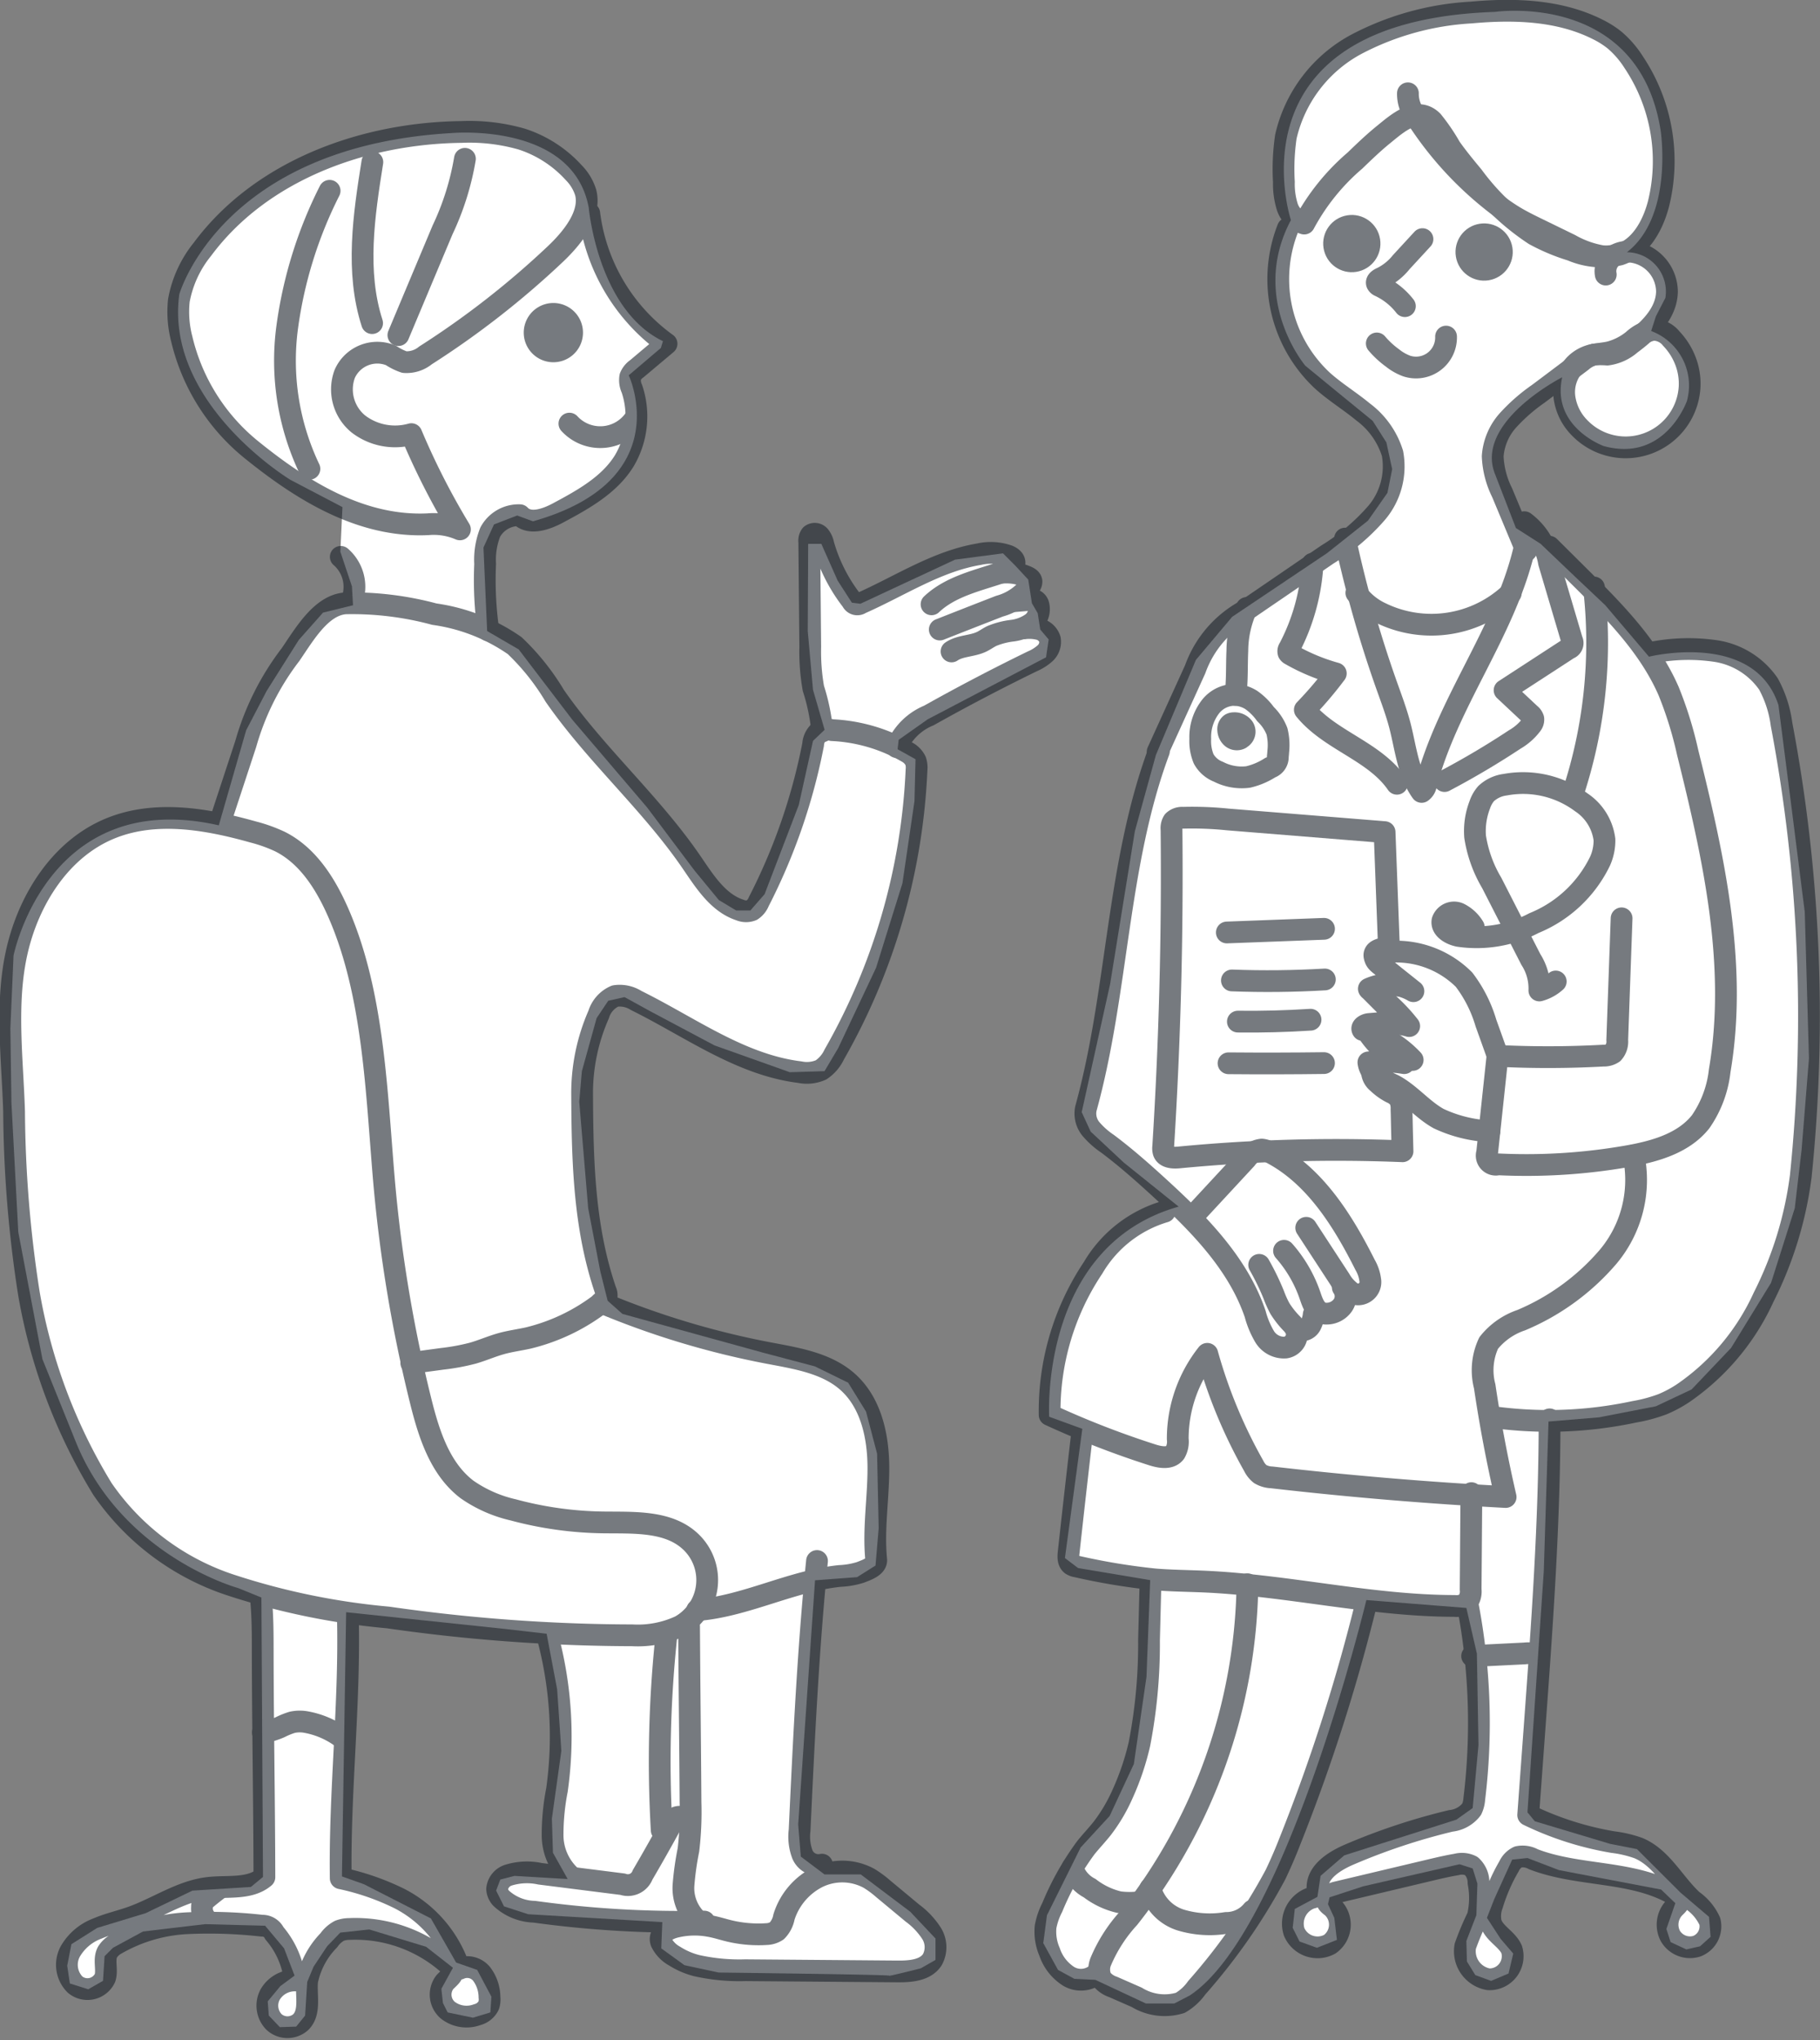 <svg xmlns="http://www.w3.org/2000/svg" width="125.47" height="140.628"><rect width="100%" height="100%" fill="#808080" stroke="none"/><path data-name="white" d="M88.996 15.177S84.454 1.45 103.066.82c0 0 9.905-1.448 11.42 8.186 0 0 .9 5.884-2.326 8.382a2.708 2.708 0 012.649 3.15l-.653 1.267-.326 1.014a4.009 4.009 0 012.467 4.816s-1.488 4.273-5.733 3.115c0 0-3.628-1.3-2.866-4.744 0 0-6.132 3.115-4.608 6.735l1.415 3.658 1.7 1.086 2.431 2.318 2.032 1.919 3.011 3.548s7.256-1.81 8.926 3.332l.87 6.807.944 7.46.29 10.1-.508 6.3-.471 4.019-1.633 5.142-2.758 4.49-2.721 2.861-2.463 1.162-3.918.761-3.483.289-.327 10.32-1.125 16.621.508.615 5.188 1.557 1.851.362 3.011 3.005 1.959 1.666.108 1.376-.725.652-.944.217-1.088-.507-.29-.905.617-1.775-.98-.941-7.039-1.34-2.177-.833-1.052.108-1.233 2.716-.508 1.3.944 1.448.87 1.014-.326 1.376-1.2.507-1.089-.4-.58-.941-.037-1.412.689-1.775.073-2.173-.326-1.05-.907-.289-6.639 1.521-2.322.76-.109.471.436.942.181 1.521-1.378.543-1.2-.434-.471-.942.145-1.3 1.56-.834.217-1.448 1.633-1.412 7.728-2.462 1.125-.8.4-4.345-.109-6.3-.726-3.15-6.894-.543s-5.515 22.921-12.191 27.267l-1.052.544h-1.955l-3.483-1.63-1.452-.072-1.125-.615-1.016-1.847.254-1.919 2.322-4.671 2-2.173 1.669-3.585.871-6.011.254-6.663-4.971-.833-.907-.688 1.2-8.908-2.286-.833s-.689-11.769 8.926-14.484l-3.78-3.036-2.286-2.136-.617-1.34 1.959-8.836 1.706-10.538 1.451-5.25 2.758-6.555 2.5-2.969 6.531-4.382 2.83-2.245 1.343-1.919.326-1.63-.4-1.847-.944-1.485-2.395-1.955-2.25-1.846s-3.877-4.6-.995-10.033M59.314 41.62l6.531-3.042 3.3-.434.834.833.907.978.254 1.63.4.688.174 1.122.581.688-.181 1.23-8.16 4.273-2 1.412-.073.652 1.234.688-.073 2.9-.828 5.645-1.816 5.825-2.612 5.54-.944 1.593-2.395.072-5.188-1.847-4.427-2.353-1.777-.978-1.125.253-.8 1.195-1.016 3.662-.182 2.1.617 7.35.834 4.345.508 2.028 1.016.905 9.723 2.68 3.555.941 2.286 1.122 1.233 1.992.762 2.9.109 5.142-.218 2.571-1.27.8-2.9.217-1.161 16.836.181 2.209 1.633 1.231h2.5l3.411 2.571 1.741 1.846v1.477l-1.015.58s-2.286.579-2.177.506-11.756-.217-11.756-.217l-2.358-.507-1.6-1.159.073-1.81-9.245-.543-1.669-.543-.544-1.087.29-.76.98-.253 3.664.217-1.016-1.811-.073-2.353.653-4.671-.29-4.237-.726-3.838-2.83-.326-10.991-1.158-.29 18.212 1.524.543 4.608 2.354 1.741 3.041 1.451.507.98 1.847-.073 1.086-1.2.362-1.742-.362-.326-.651-.109-.978.8-1.449-1.85-1.448-3.918-1.194-2 .217-.907.941-.937 1.412-.436 1.05-.145 2.317-.617.76-1.125.037-.762-.8-.073-.978.871-1.05.98-.724-.726-1.883-1.306-1.556-4.136-.109-4.281.507-2.068 1.122-.581.58-.109 1.7-1.016.58-1.269-.4-.183-1.223.29-1.484 1.778-1.122 3.338-1.014 3.229-1.557 4.028-.253.834-.688-.109-19.262-1.6-.652s-8.091-2.208-11.248-10.21l-2.25-5.576-1.664-8.765-.471-8.908-.073-5.141.218-5s2.322-11.659 14.15-8.98l1.887-6.554 1.415-2.715 2.214-3.512 1.669-1.883 2.068-.507-.073-1.3-.8-2.39.145-3.078-3.593-1.882s-8.671-5.25-7.656-12.781c0 0 2.866-10.175 18.722-11.116 0 0 8.417-.8 9.506 5.142 0 0 .617 7.024 5.116 9.2l-.145.47-2.214 1.883s3.411 7.242-6.6 10.065l-1.089-.4-1.6.615-.726 1.593.254 5.757 2.177 1.267 3.7 4.852 5.155 6.046 3.266 4.345 1.669 2.028 1.2.724h.98l.98-1.122 2.358-6.155.98-4.417.8-.76-.8-2.752-.363-4.055.03-6.012h.907l1.125 2.535.98 1.52z" fill="#fff"/><g opacity=".6" stroke="#1a2229" stroke-linecap="round" stroke-linejoin="round" stroke-width="1.5" transform="translate(.714 .743)"><path data-name="パス 838" d="M109.986 18.184a1.258 1.258 0 01.549-1.285 1.952 1.952 0 011.428-.254 2.8 2.8 0 012.243 2.722c-.031 1.516-1.282 2.7-2.5 3.6a3.056 3.056 0 01-1.613.734 6.51 6.51 0 00-.898-.005 2.149 2.149 0 00-.87.463l-3 2.252a12.306 12.306 0 00-2.069 1.811 4.14 4.14 0 00-1.064 2.486 6.186 6.186 0 00.652 2.516l1.665 3.992" fill="none"/><path data-name="パス 839" d="M88.071 14.998a9.571 9.571 0 002.363 10.48c.881.8 1.907 1.418 2.821 2.176a5.647 5.647 0 012.028 2.857 4.946 4.946 0 01-1.117 4.128 14.626 14.626 0 01-3.372 2.843l-5.665 3.871a7.478 7.478 0 00-3.448 4.041l-2.588 5.687" fill="none"/><path data-name="パス 840" d="M110.053 16.965a6.8 6.8 0 01-2.528-.842l-2.188-1.066c-.579-.282-1.159-.565-1.709-.9a14.541 14.541 0 01-1.5-1.063 23.816 23.816 0 01-5.252-5.838 2.473 2.473 0 01-.529-1.567" fill="none"/><path data-name="パス 841" d="M97.35 15.741l-1.464 1.589a3.991 3.991 0 01-1.308 1.066c-.189.079-.439.224-.361.414a.357.357 0 00.157.151 4.754 4.754 0 011.764 1.4" fill="none"/><path data-name="パス 842" d="M94.202 22.933a6.142 6.142 0 001.081 1 3.5 3.5 0 00.976.555 2.069 2.069 0 002.717-2.028" fill="none"/><circle data-name="楕円形 36" cx="1.223" cy="1.223" transform="rotate(-9.217 146.982 -613.71)" fill="#1a2229" r="1.223"/><circle data-name="楕円形 37" cx="1.223" cy="1.223" transform="rotate(-9.217 138.811 -557.417)" fill="#1a2229" r="1.223"/><path data-name="パス 844" d="M92.697 10.325a15.088 15.088 0 00-3.5 4.344 1.789 1.789 0 01-1.171-1.167 5.277 5.277 0 01-.229-1.7 15.259 15.259 0 01.136-3.124 9.669 9.669 0 014.866-6.372A19.306 19.306 0 01100.714.12c2.978-.271 6.106-.171 8.769 1.19a6.281 6.281 0 011.1.7 6.748 6.748 0 011.336 1.544 12.276 12.276 0 011.7 9.771c-.39 1.477-1.225 3.005-2.676 3.482a5.416 5.416 0 01-3.332-.307 13.584 13.584 0 01-2.549-1.072 16.54 16.54 0 01-4.228-4.018c-.535-.645-1.07-1.293-1.554-1.978a13.171 13.171 0 00-1.244-1.826c-1.062-1.063-2.446.176-3.323.889-.709.571-1.364 1.2-2.016 1.83z" fill="none"/><path data-name="パス 845" d="M115.765 25.944a4.415 4.415 0 01-7.579 2.808 3.694 3.694 0 01-1.049-2.126 2.775 2.775 0 01.718-2.223 2.441 2.441 0 011.044-.631c.444-.132.917-.134 1.368-.241a4.3 4.3 0 001.6-.817 2.989 2.989 0 011.366-.721 1.576 1.576 0 011.271.605 4.626 4.626 0 01.938 1.445 4.35 4.35 0 01.323 1.901z" fill="none"/><path data-name="パス 846" d="M104.336 37.232c-1.374 5.662-5.26 10.451-6.736 16.087a.766.766 0 01-.308.528c-.943-1.318-1.093-3.02-1.5-4.588-.236-.9-.565-1.781-.879-2.661a81.146 81.146 0 01-2.9-10.212" fill="none"/><path data-name="パス 847" d="M89.774 38.12a14.237 14.237 0 01-1.606 5.823.351.351 0 00-.054.309.337.337 0 00.145.127 13.56 13.56 0 003.116 1.3 26.275 26.275 0 01-2.134 2.506c1.722 2.121 4.8 2.844 6.349 5.1" fill="none"/><path data-name="パス 848" d="M104.374 35.254a4.366 4.366 0 011.7 2.793l1.585 5.355a.4.4 0 01-.232.565l-4.416 2.872 1.756 1.646a.652.652 0 01.226.323.563.563 0 01-.12.4 3.892 3.892 0 01-1.161 1.024q-2.348 1.552-4.841 2.866" fill="none"/><path data-name="パス 849" d="M85.235 41.167a7.25 7.25 0 00-.647 2.951c-.047 1.014 0 2.033-.125 3.041" fill="none"/><path data-name="パス 850" d="M87.378 51.409a.767.767 0 01-.517.761 4.885 4.885 0 01-1.527.648 3.5 3.5 0 01-2.052-.362 1.971 1.971 0 01-1.018-.888 3.21 3.21 0 01-.233-1.377 3.421 3.421 0 01.729-2.247 2.118 2.118 0 011.747-.783 2.332 2.332 0 011.032.343 4.111 4.111 0 01.991.981 3.305 3.305 0 01.789 1.181 4 4 0 01.089 1.4 5.186 5.186 0 01-.03.343z" fill="none"/><path data-name="パス 851" d="M84.797 50.168a.532.532 0 01-.576-.056.731.731 0 01-.262-.535.442.442 0 01.174-.415.447.447 0 01.208-.051.756.756 0 01.663.3.506.506 0 01-.1.678" fill="none"/><path data-name="パス 852" d="M100.887 63.17a2.446 2.446 0 00-1.023-.944.846.846 0 00-1.134.5c-.1.558.557.937 1.112 1.049a8.5 8.5 0 005.2-.887 8.7 8.7 0 004.555-4.278 3.48 3.48 0 00.3-1.476 3.63 3.63 0 00-1.6-2.57 6.733 6.733 0 00-5.243-1.214 2.363 2.363 0 00-1.315.613 2.286 2.286 0 00-.438.774 5.032 5.032 0 00-.322 2.192 8.868 8.868 0 001.144 3.187l2.7 5.283a3.691 3.691 0 01.586 2.136 2.773 2.773 0 001.129-.619" fill="none"/><path data-name="パス 853" d="M109.174 39.755a33.224 33.224 0 01-1.49 14.31" fill="none"/><path data-name="パス 854" d="M106.095 36.944l2.026 2.013c2.4 2.383 4.851 4.845 6.2 7.944a26.315 26.315 0 011.31 4.223c1.786 7.188 3.451 14.642 2.21 21.944a7.626 7.626 0 01-1.313 3.515c-1.191 1.507-3.206 2.061-5.1 2.389a40.417 40.417 0 01-8.855.549.626.626 0 01-.764-.8l.713-6.678a69.36 69.36 0 007.291-.017 1.143 1.143 0 00.674-.184 1.158 1.158 0 00.291-.888q.149-4.2.3-8.392" fill="none"/><path data-name="パス 855" d="M102.579 72.16q-.425-1.191-.853-2.381a9.223 9.223 0 00-1.512-2.991 6.616 6.616 0 00-5.552-1.875c-.229.018-.509.086-.56.309-.047.2.134.381.3.511l2.324 1.852a3.327 3.327 0 00-3.071-.166 11.791 11.791 0 012.78 2.57 3.688 3.688 0 00-2.467.116c-.148.061-.314.165-.312.325a.416.416 0 00.1.229 5.808 5.808 0 002.333 1.886 8.575 8.575 0 00-2.466-.052 1.351 1.351 0 00.637.991 9.987 9.987 0 001.082.563c1.15.606 1.987 1.691 3.124 2.321a9.3 9.3 0 003.5.872" fill="none"/><path data-name="パス 857" d="M83.863 63.537l6.7-.252" fill="none"/><path data-name="パス 858" d="M84.213 66.844q3.2.119 6.408-.068" fill="none"/><path data-name="パス 859" d="M84.625 69.682q2.506.031 5.009-.131" fill="none"/><path data-name="パス 860" d="M83.98 72.554q3.291.029 6.581-.013" fill="none"/><path data-name="パス 861" d="M81.708 82.903l3.48-3.755a1.54 1.54 0 011.082-.645 1.4 1.4 0 01.571.188c3.066 1.571 5.006 4.684 6.555 7.762a2.735 2.735 0 01.35 1.014.85.85 0 01-1.412.79 2.811 2.811 0 01-.663-.786l-2.334-3.575" fill="none"/><path data-name="パス 862" d="M91.858 88.001a1.1 1.1 0 01.01 1.223 1.367 1.367 0 01-1.1.588 1 1 0 01-.317-.037c-.491-.148-.685-.72-.85-1.205a9.144 9.144 0 00-1.794-3.088" fill="none"/><path data-name="パス 863" d="M86.094 86.451a17.482 17.482 0 011.006 2.07 7.485 7.485 0 00.419.934 6.2 6.2 0 00.871 1.093 1.049 1.049 0 00.659.418.7.7 0 00.6-.382 2.071 2.071 0 00.206-.719" fill="none"/><path data-name="パス 864" d="M88.618 90.895a.915.915 0 01-.712 1.255 1.56 1.56 0 01-1.433-.744 6.149 6.149 0 01-.654-1.565c-1.189-3.5-3.909-6.245-6.64-8.742-1.143-1.045-2.305-2.073-3.544-3a5.575 5.575 0 01-1.131-1.005 1.672 1.672 0 01-.357-1.42c2.226-8.039 2.126-16.814 5.033-24.633" fill="none"/><path data-name="パス 865" d="M92.792 40.127a4.417 4.417 0 001.709 1.4 7.957 7.957 0 008.937-1.385" fill="none"/><path data-name="パス 866" d="M111.903 78.906a8.24 8.24 0 01-1.759 6.993 16.053 16.053 0 01-5.983 4.362 4.854 4.854 0 00-2.247 1.577 4.414 4.414 0 00-.274 2.986q.569 3.841 1.443 7.629-8.08-.428-16.122-1.353a1.694 1.694 0 01-.8-.23 1.651 1.651 0 01-.445-.567 34.375 34.375 0 01-3.2-7.719 9.438 9.438 0 00-2.037 5.872 1.51 1.51 0 01-.187.94c-.339.444-1.026.325-1.558.155a61.872 61.872 0 01-7.086-2.756 17.756 17.756 0 013-10.151 8.542 8.542 0 014.933-3.863" fill="none"/><path data-name="パス 867" d="M73.894 98.003q-.483 4.138-.936 8.279c-.033.3-.041.653.2.832a.87.87 0 00.351.128 44.678 44.678 0 005.4.891c1.137.093 2.28.1 3.421.151 5.77.259 11.459 1.67 17.234 1.678a1.212 1.212 0 00.844-.217 1.233 1.233 0 00.263-.923l.051-6.635" fill="none"/><path data-name="パス 868" d="M93.511 109.616a124.417 124.417 0 01-5.277 16.508 34.23 34.23 0 01-1.016 2.358 40.929 40.929 0 01-5.43 7.8 3.622 3.622 0 01-1.135 1.041 3.677 3.677 0 01-3-.381l-1.629-.715a1.708 1.708 0 01-.82-.577 1.452 1.452 0 01-.011-1.22 10.426 10.426 0 011.916-2.964 37.975 37.975 0 008.175-23" fill="none"/><path data-name="パス 869" d="M78.604 108.185l-.106 4.153a36.092 36.092 0 01-.659 7.138 18.016 18.016 0 01-1.156 3.428 11.575 11.575 0 01-1.39 2.367c-.364.464-.774.89-1.144 1.349a19.316 19.316 0 00-2.318 4.117 4.845 4.845 0 00-.463 1.343 3.488 3.488 0 00.273 1.727 3.2 3.2 0 001.314 1.687 1.658 1.658 0 002-.228" fill="none"/><path data-name="パス 870" d="M73.22 128.003a2.381 2.381 0 001.19 1.415 5.3 5.3 0 002.036.966 5.612 5.612 0 001.3.012" fill="none"/><path data-name="パス 871" d="M78.588 129.442a3.156 3.156 0 002.1 2.173 6.97 6.97 0 003.125.2 2.323 2.323 0 001.822-.856" fill="none"/><path data-name="パス 873" d="M113.224 44.234a12.984 12.984 0 014.366-.094 5.393 5.393 0 013.612 2.265 7.95 7.95 0 01.9 2.766 107.949 107.949 0 011.328 31.169 25.752 25.752 0 01-2.559 8.335 16.127 16.127 0 01-5.521 6.6 8.294 8.294 0 01-1.459.785 10.633 10.633 0 01-1.94.521 28.238 28.238 0 01-9.873.345" fill="none"/><path data-name="パス 874" d="M106.113 97.101c0 7.054-.511 14.1-1.025 21.132l-.449 6.142a21.614 21.614 0 005.848 1.868 8.053 8.053 0 011.75.412c1.61.671 2.444 2.424 3.724 3.61a3.535 3.535 0 011.2 1.44 1.464 1.464 0 01-.893 1.711 1.565 1.565 0 01-1.827-.7 1.68 1.68 0 01.286-1.957c.152-.152.351-.315.324-.528-.022-.172-.183-.287-.333-.373-2.908-1.683-6.594-1.224-9.727-2.437a1.532 1.532 0 00-1.046-.158 1.339 1.339 0 00-.626.643 12.353 12.353 0 00-1.157 2.658 2.184 2.184 0 00-.1 1.223c.219.758 1.116 1.131 1.436 1.853a1.591 1.591 0 01-1.595 2.058 1.963 1.963 0 01-1.6-2.283 19.559 19.559 0 01.865-2.051 5.545 5.545 0 00.046-2.318 1.537 1.537 0 00-.5-1.16 1.444 1.444 0 00-1.028-.1c-.6.1-1.185.238-1.773.377l-6.475 1.538c-.324.077-.733.272-.673.6.035.194.226.311.379.437a1.65 1.65 0 01-.184 2.542 1.753 1.753 0 01-2.456-.848 1.871 1.871 0 011.211-2.35.614.614 0 00.351-.174.648.648 0 00.05-.435c-.078-1.152 1.137-1.921 2.2-2.377a43.372 43.372 0 016.984-2.317 2.074 2.074 0 001.44-.8 1.952 1.952 0 00.182-.709 43.3 43.3 0 00-.479-13.525" fill="none"/><path data-name="パス 875" d="M105.279 113.321a2.062 2.062 0 00-.883-.085l-3.622.181" fill="none"/><path data-name="パス 876" d="M23.266 110.63c.154 6.037-.576 12.067-.491 18.105a17.144 17.144 0 014.049 1.4 8.409 8.409 0 014.138 4.84 1.274 1.274 0 011.532.363 2.68 2.68 0 01.537 1.59 1.36 1.36 0 01-.051.565 1.211 1.211 0 01-.795.645 2.108 2.108 0 01-2.029-.31 1.413 1.413 0 01-.211-1.92c.24-.269.638-.52.551-.869a.733.733 0 00-.249-.341 9.671 9.671 0 00-6.893-2.466 1.886 1.886 0 00-.669.123 2.1 2.1 0 00-.729.654 5.64 5.64 0 00-1.492 2.788c-.107.984.255 2.153-.443 2.853a1.375 1.375 0 01-1.851-.015 1.613 1.613 0 01-.258-1.889 1.96 1.96 0 011.7-.968 5.988 5.988 0 00-1.409-3.251.921.921 0 00-.869-.523 32.458 32.458 0 00-5.132-.171 10.859 10.859 0 00-4.888 1.425 1.622 1.622 0 00-.616.563c-.289.532.012 1.211-.174 1.787a1.334 1.334 0 01-2.062.457 1.933 1.933 0 01-.327-2.292 3.62 3.62 0 011.871-1.575c.765-.328 1.585-.507 2.368-.787 1.775-.634 3.39-1.789 5.262-2.01 1.332-.157 2.853.126 3.877-.74-.009-5.15-.106-10.35-.115-15.5 0-1.256 0-2.515-.127-3.766" fill="none"/><path data-name="パス 877" d="M17.411 118.683a5.228 5.228 0 001.18-.358 5.182 5.182 0 01.841-.341 2.432 2.432 0 01.871-.03 5.91 5.91 0 012.7 1.194" fill="none"/><path data-name="パス 878" d="M14.472 129.38q-.5.369-.972.765a.785.785 0 00-.248.288.8.8 0 00-.04.291 1.067 1.067 0 00.5 1.007" fill="none"/><path data-name="パス 879" d="M25.742 80.444a98.381 98.381 0 002.529 15.317c.568 2.3 1.328 4.739 3.211 6.172a9.1 9.1 0 003.182 1.406 25.062 25.062 0 006.224.866c2.1.026 4.469-.121 6 1.315a3.641 3.641 0 01-.719 5.839 6.946 6.946 0 01-3.295.628 119.925 119.925 0 01-16.834-1.23 48.756 48.756 0 01-10.918-2.257 17.265 17.265 0 01-8.772-6.6 38.214 38.214 0 01-5.073-13.487 84.086 84.086 0 01-1.02-12.54c-.115-3.662-.618-7.477.2-11.048s3-7.029 6.382-8.439c3.1-1.294 6.653-.689 9.89.221a10.469 10.469 0 011.853.662c1.979.988 3.214 3.018 4.087 5.05 2.365 5.496 2.568 12.166 3.073 18.125z" fill="none"/><path data-name="パス 880" d="M27.641 93.215l2.118-.286a14.863 14.863 0 002.132-.394c.673-.194 1.317-.482 1.993-.666.59-.161 1.2-.241 1.8-.373a13.409 13.409 0 005.145-2.491.7.7 0 00.265-.3.722.722 0 00-.052-.463c-1.5-4.373-1.6-8.932-1.625-13.556a13.467 13.467 0 011.143-5.5 2.026 2.026 0 011.133-1.268 2.105 2.105 0 011.446.305c3.707 1.829 7.187 4.438 11.29 4.943a2.416 2.416 0 001.459-.156 2.61 2.61 0 00.911-1.064 43.353 43.353 0 005.672-19.609 1.514 1.514 0 00-.062-.624 1.366 1.366 0 00-.525-.573 11.431 11.431 0 00-5.237-1.551 1.283 1.283 0 00-.868.094 1.307 1.307 0 00-.437.9 40.591 40.591 0 01-3.749 10.832 1.253 1.253 0 01-.475.584 1.07 1.07 0 01-.811-.006c-1.531-.494-2.456-2-3.365-3.325-2.793-4.075-6.589-7.382-9.408-11.439a16.226 16.226 0 00-2.769-3.468 12.8 12.8 0 00-5.536-2.168 21.733 21.733 0 00-6.124-.745c-1.68.117-2.835 2.142-3.788 3.531a18.28 18.28 0 00-3.086 6.151l-1.791 5.447" fill="none"/><path data-name="パス 881" d="M55.969 49.677a13.763 13.763 0 00-.609-2.965 14.586 14.586 0 01-.216-2.864l-.068-7.247a.622.622 0 01.122-.463.428.428 0 01.581.065 1.339 1.339 0 01.268.585 11.4 11.4 0 001.974 3.891.4.4 0 00.6.167c2.7-1.193 5.237-2.893 8.148-3.384a3.658 3.658 0 012.031.113c.194.082.395.22.423.428.041.311-.31.515-.606.619-1.777.626-3.743 1-5.11 2.293" fill="none"/><path data-name="パス 882" d="M68.425 38.732a3.542 3.542 0 011.642.278c.147.064.308.162.328.321a.447.447 0 01-.08.272 3.946 3.946 0 01-2.127 1.441q-2.057.8-4.113 1.61" fill="none"/><path data-name="パス 883" d="M69.238 40.696l1.074-.088a.671.671 0 01.3.022.491.491 0 01.256.3 1.2 1.2 0 01-.452 1.291 3 3 0 01-1.354.513 5.3 5.3 0 00-1.41.369c-.243.12-.462.284-.707.4-.656.309-1.459.256-2.06.661" fill="none"/><path data-name="パス 884" d="M69.881 42.573a2.767 2.767 0 011.055.059 1.045 1.045 0 01.732.7 1.064 1.064 0 01-.332.956 3.193 3.193 0 01-.89.561q-3.616 1.762-7.127 3.731a4.106 4.106 0 00-2.214 2.177" fill="none"/><path data-name="パス 885" d="M39.909 13.966a13.089 13.089 0 005.328 8.987l-2.055 1.728a1.256 1.256 0 00-.446.55 1.4 1.4 0 00.115.83 6 6 0 01-.523 4.954c-1.023 1.669-2.828 2.668-4.553 3.592-.841.451-1.993.861-2.647.166a2.228 2.228 0 00-2.048 1.171 5.192 5.192 0 00-.349 2.191 24.71 24.71 0 00.22 4.58" fill="none"/><path data-name="パス 886" d="M30.993 35.75a50.477 50.477 0 01-3.346-6.566 4.157 4.157 0 01-3.643-.691 3.076 3.076 0 01-.954-3.459 2.454 2.454 0 013.19-1.275 4 4 0 00.924.459 2.055 2.055 0 001.453-.46 60.082 60.082 0 008.946-6.979c1.148-1.086 2.494-2.72 2.1-4.251a3.357 3.357 0 00-.824-1.368 8.283 8.283 0 00-3.6-2.319 13.108 13.108 0 00-4.16-.487c-6.763.087-13.8 2.651-17.835 8.083a7.832 7.832 0 00-1.625 3.523 7.419 7.419 0 00.2 2.675 13.935 13.935 0 004.73 7.568c3.568 2.9 7.645 5.41 12.24 5.193a4.555 4.555 0 012.204.354z" fill="none"/><path data-name="パス 887" d="M31.337 10.205a18.624 18.624 0 01-1.542 4.9l-3.044 7.252" fill="none"/><path data-name="パス 888" d="M24.956 10.431c-.586 3.69-1.161 7.543-.017 11.1" fill="none"/><path data-name="パス 889" d="M20.617 31.575a17.328 17.328 0 01-1.539-9.7 29.593 29.593 0 012.931-9.465" fill="none"/><path data-name="パス 890" d="M38.541 28.459a2.889 2.889 0 004.607-.475" fill="none"/><path data-name="パス 891" d="M36.306 22.815a1.292 1.292 0 10.5-1.757 1.292 1.292 0 00-.5 1.757z" fill="#1a2229"/><path data-name="パス 893" d="M22.779 37.644a2.733 2.733 0 01.845 2.783" fill="none"/><path data-name="パス 894" d="M40.732 89.049a57.658 57.658 0 0011.552 3.482c1.929.366 4 .689 5.457 2 1.587 1.425 2.088 3.713 2.1 5.846s-.361 4.269-.15 6.391c.047.476-.657.715-1.1.885a5.512 5.512 0 01-1.409.243c-3.359.347-6.467 2.077-9.833 2.354" fill="none"/><path data-name="パス 895" d="M45.252 111.768a81.936 81.936 0 00-.348 13.657" fill="none"/><path data-name="パス 896" d="M46.305 124.514a.673.673 0 00-.384.02.7.7 0 00-.282.33q-1 1.837-2.054 3.639a1.081 1.081 0 01-1.373.642l-5.7-.721a4.3 4.3 0 00-2.185.1 1.117 1.117 0 00-.769.952 1.04 1.04 0 00.27.629 3.491 3.491 0 002.295.937 74.124 74.124 0 0011.713.679" fill="none"/><path data-name="パス 897" d="M38.613 128.588a3.865 3.865 0 01-1.232-2.8 16.084 16.084 0 01.3-3.129 26.533 26.533 0 00-.678-10.711" fill="none"/><path data-name="パス 898" d="M55.61 106.865c-.617 6.172-.911 12.371-1.2 18.567a3.477 3.477 0 00.189 1.648 1.192 1.192 0 001.353.717" fill="none"/><path data-name="パス 899" d="M52.088 132.585a1.389 1.389 0 00.752-.224 1.83 1.83 0 00.492-.954 4.626 4.626 0 012.318-2.741 3.863 3.863 0 013.545.073 7 7 0 01.975.719l2.023 1.681a5.308 5.308 0 011.308 1.385 1.8 1.8 0 01.061 1.821c-.48.747-1.525.82-2.413.813l-10.478-.085a13.46 13.46 0 01-3.36-.317 5.248 5.248 0 01-1.522-.658 2.2 2.2 0 01-.917-.953c-.214-.592.449-.906.912-1.037a5.607 5.607 0 012.406-.082c.518.087 1.016.265 1.53.375a8.635 8.635 0 001.925.2q.221.001.443-.016z" fill="none"/><path data-name="パス 900" d="M46.79 111.372c.033 5.254.066 6.868.1 12.123a21.967 21.967 0 01-.144 3.292 19.946 19.946 0 00-.339 2.413 3.045 3.045 0 00.762 2.246" fill="none"/><path data-name="パス 904" d="M95.975 78.619a113.3 113.3 0 00-15.413.427c-.4.039-.923.01-1.059-.371a.914.914 0 01-.027-.366q.685-10.916.574-21.863a.9.9 0 01.13-.585.871.871 0 01.661-.232 24.047 24.047 0 013.076.116l10.822.874.278 7.391a.712.712 0 01-.059.387c-.178.307-.72.23-.883.545-.138.268.111.565.337.764l1.771 1.55a4.519 4.519 0 00-2.466.226l2.169 2.179-2.209.185c-.245.02-.582.207-.447.413a7.343 7.343 0 013.445 2.064l-1.484.033c-.542.012-1.237.148-1.327.682a1.039 1.039 0 00.392.851 4.045 4.045 0 00.942.679 1.322 1.322 0 01.579.456 1.52 1.52 0 01.127.7c.015.446.022.893.032 1.34z" fill="none"/></g></svg>